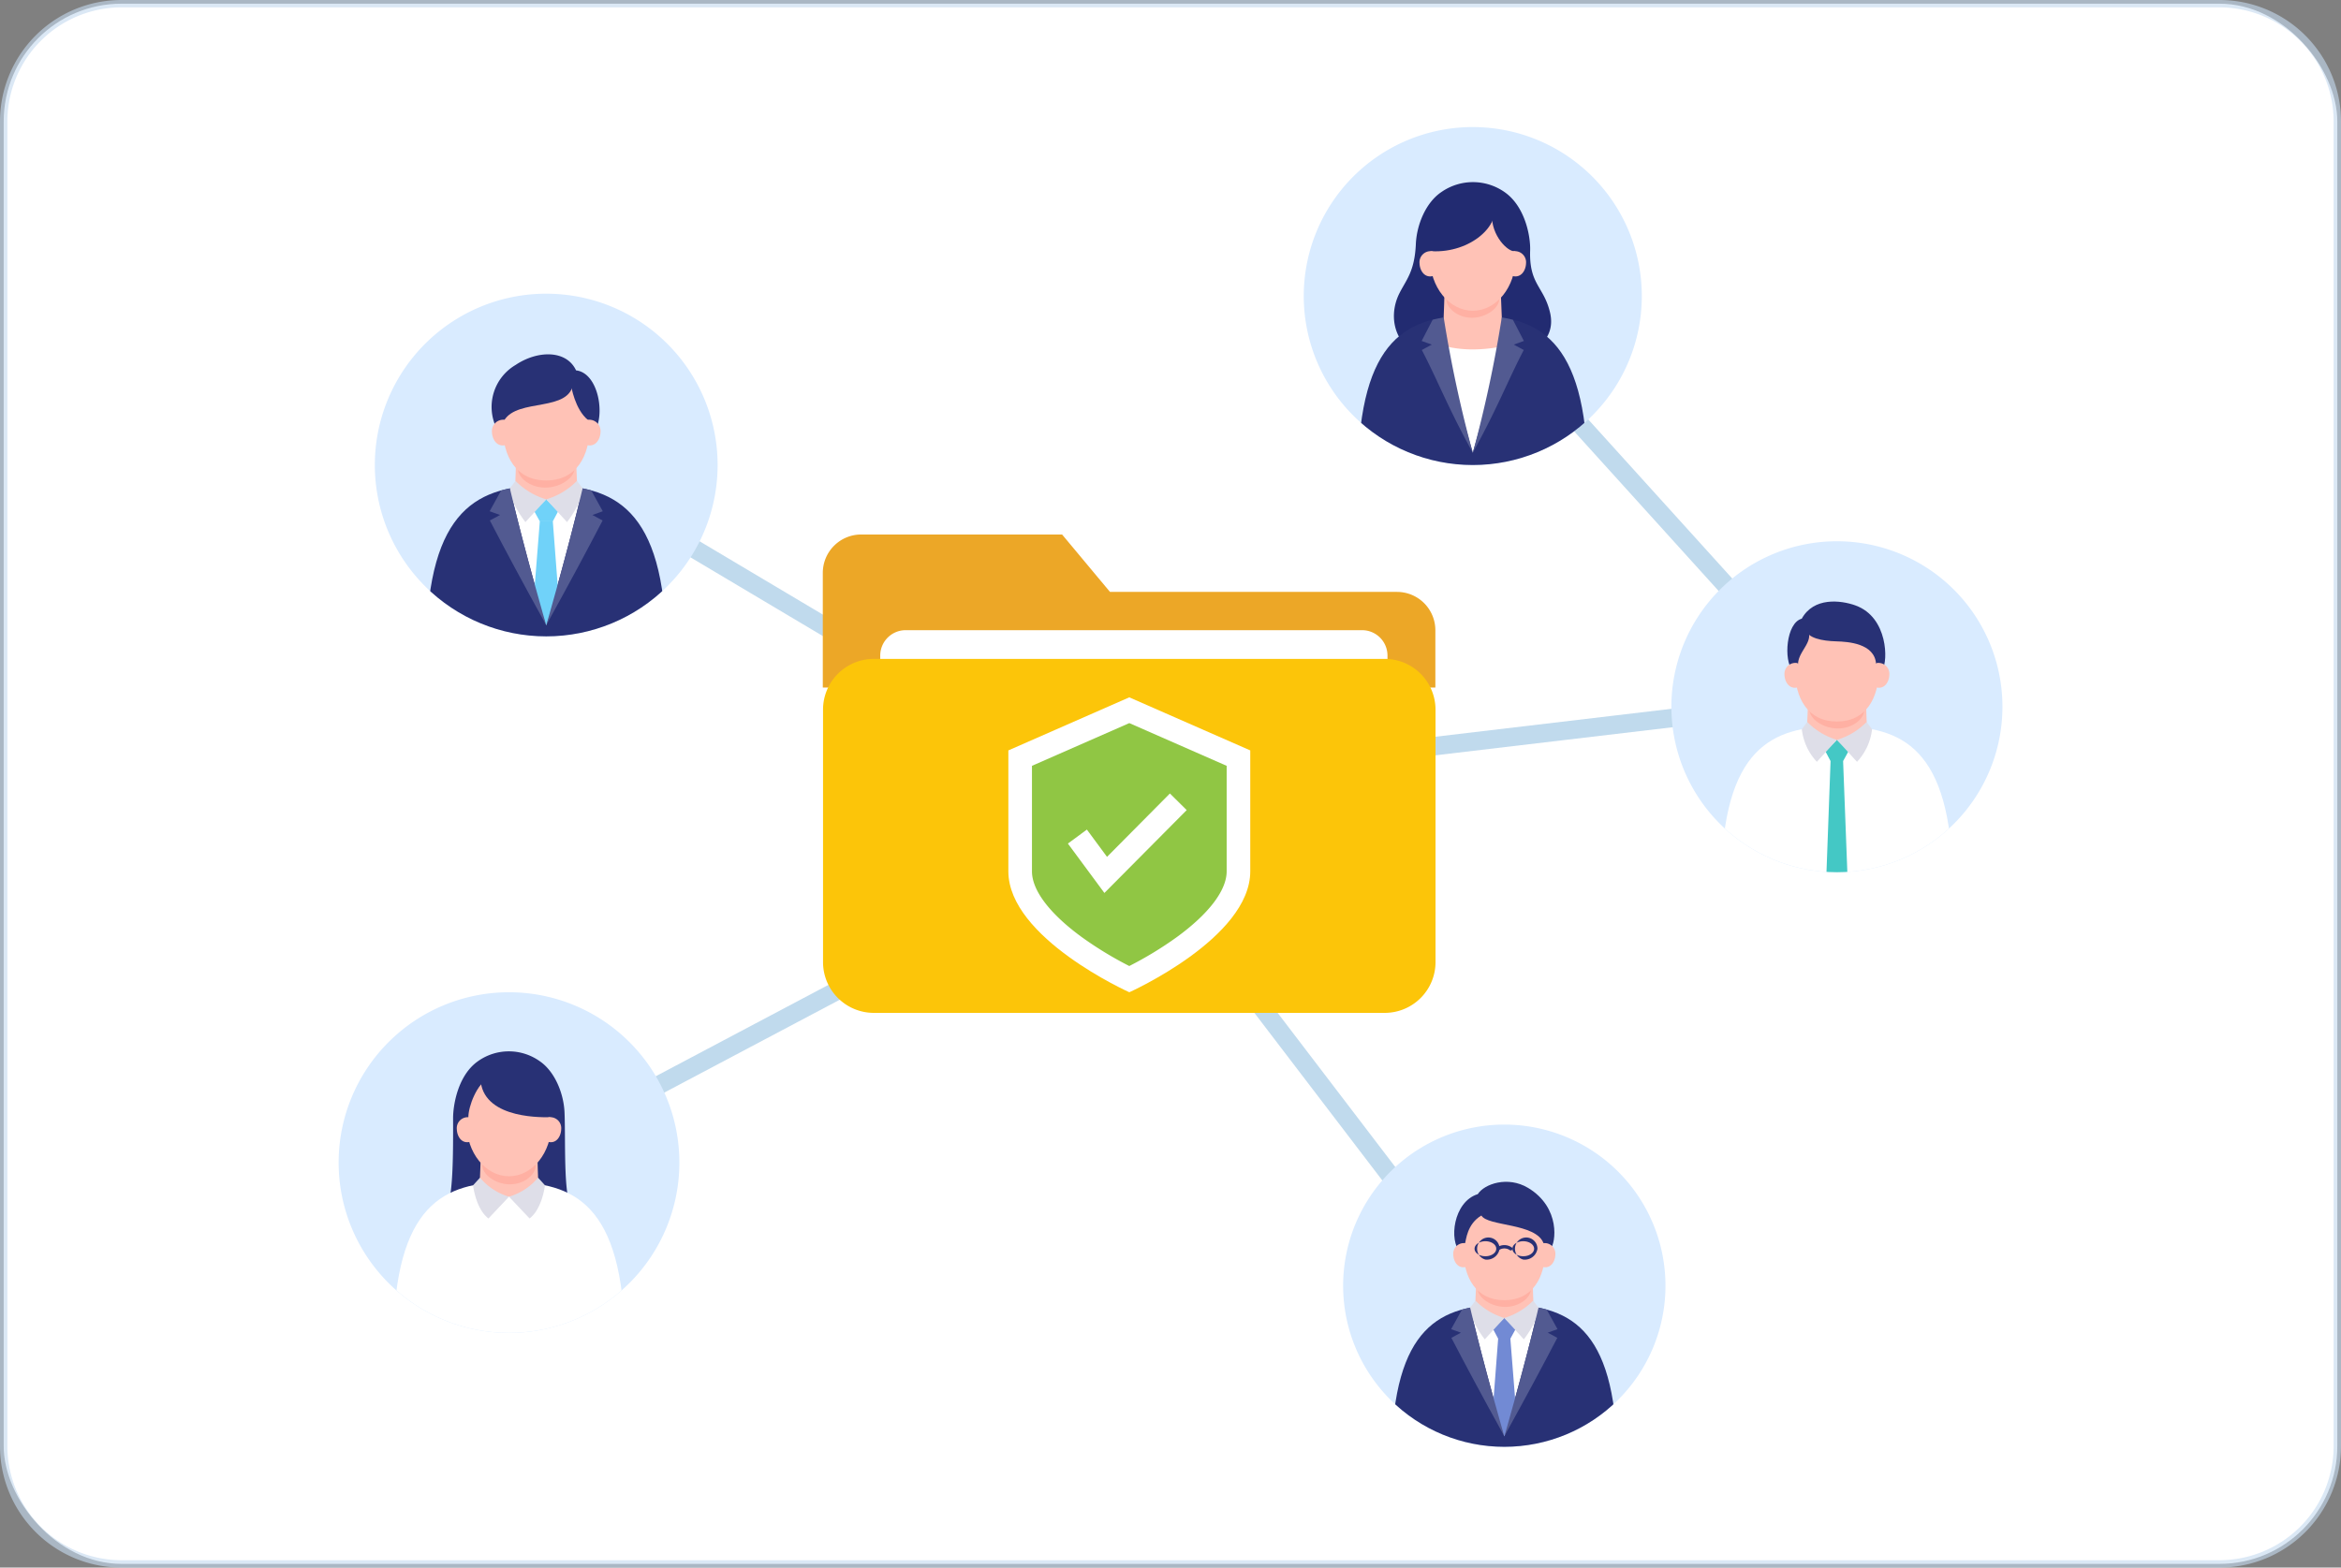 <svg xmlns="http://www.w3.org/2000/svg" xmlns:xlink="http://www.w3.org/1999/xlink" width="318" height="213" viewBox="0 0 318 213">
  <rect x="0" y="0" width="318" height="213" fill="#808080" stroke="none"/>
  <defs>
    <clipPath id="clip-path">
      <rect id="長方形_1660" data-name="長方形 1660" width="226.011" height="180.469" fill="none"/>
    </clipPath>
    <clipPath id="clip-path-2">
      <path id="パス_5244" data-name="パス 5244" d="M4.917,45.922A23.281,23.281,0,1,0,28.2,22.641,23.281,23.281,0,0,0,4.917,45.922" fill="none"/>
    </clipPath>
    <clipPath id="clip-path-3">
      <path id="パス_5247" data-name="パス 5247" d="M28.2,67.687h0s-2.879-9.848-4.94-18.589c-5.383,1.057-9.414,4.482-10.82,13.961a23.283,23.283,0,0,0,31.523,0c-1.406-9.48-5.439-12.9-10.821-13.961-2.061,8.741-4.942,18.59-4.942,18.59" fill="none"/>
    </clipPath>
    <clipPath id="clip-path-5">
      <path id="パス_5260" data-name="パス 5260" d="M154.061,0a22.961,22.961,0,1,0,22.962,22.961A22.96,22.96,0,0,0,154.061,0Z" fill="none"/>
    </clipPath>
    <clipPath id="clip-path-6">
      <path id="パス_5263" data-name="パス 5263" d="M138.893,40.2a22.962,22.962,0,0,0,30.337,0c-1.642-12.4-7.6-14.59-15.169-14.59S140.535,27.8,138.893,40.2" fill="none"/>
    </clipPath>
    <clipPath id="clip-path-8">
      <path id="パス_5277" data-name="パス 5277" d="M203.526,56.28a22.485,22.485,0,1,0,22.485,22.486A22.484,22.484,0,0,0,203.526,56.28Z" fill="none"/>
    </clipPath>
    <clipPath id="clip-path-10">
      <path id="パス_5290" data-name="パス 5290" d="M0,140.705a23.143,23.143,0,1,0,23.143-23.143A23.144,23.144,0,0,0,0,140.705" fill="none"/>
    </clipPath>
    <clipPath id="clip-path-12">
      <path id="パス_5308" data-name="パス 5308" d="M158.344,135.542a21.893,21.893,0,1,0,21.894,21.894,21.894,21.894,0,0,0-21.894-21.894Z" fill="none"/>
    </clipPath>
    <clipPath id="clip-path-13">
      <path id="パス_5311" data-name="パス 5311" d="M158.347,177.9s-2.708-9.26-4.647-17.481c-5.062.993-8.854,4.213-10.176,13.129a21.89,21.89,0,0,0,29.643,0c-1.322-8.914-5.113-12.135-10.174-13.129-1.938,8.221-4.646,17.481-4.646,17.481" fill="none"/>
    </clipPath>
  </defs>
  <g id="グループ_2731" data-name="グループ 2731" transform="translate(-726 -475)">
    <rect id="長方形_33_のコピー_5" data-name="長方形 33 のコピー 5" width="317" height="212" rx="16" transform="translate(726.5 475.5)" fill="#fff"/>
    <path id="長方形_33_のコピー_5_-_アウトライン" data-name="長方形 33 のコピー 5 - アウトライン" d="M16-.5H301A16.5,16.5,0,0,1,317.5,16V196A16.5,16.5,0,0,1,301,212.5H16A16.5,16.5,0,0,1-.5,196V16A16.5,16.5,0,0,1,16-.5Zm285,212A15.518,15.518,0,0,0,316.5,196V16A15.518,15.518,0,0,0,301,.5H16A15.518,15.518,0,0,0,.5,16V196A15.518,15.518,0,0,0,16,211.5Z" transform="translate(726.5 475.5)" fill="rgba(196,218,240,0.61)"/>
    <g id="グループ_2607" data-name="グループ 2607" transform="translate(772 492.266)">
      <path id="線_63" data-name="線 63" d="M.147,7.06-.147,4.572l49.13-5.816.295,2.489Z" transform="translate(144.945 78.765)" fill="#c0daed"/>
      <path id="線_64" data-name="線 64" d="M27.145,31.862-.929.841.929-.841,29,30.18Z" transform="translate(163.545 34.742)" fill="#c0daed"/>
      <path id="線_65" data-name="線 65" d="M45.937,28.786-.641,1.077.641-1.077,47.219,26.632Z" transform="translate(38.709 51.602)" fill="#c0daed"/>
      <path id="線_66" data-name="線 66" d="M.586,27.86-.586,25.646,49.948-1.107,51.12,1.107Z" transform="translate(33.349 108.789)" fill="#c0daed"/>
      <g id="グループ_2580" data-name="グループ 2580">
        <g id="グループ_2579" data-name="グループ 2579" clip-path="url(#clip-path)">
          <path id="パス_5229" data-name="パス 5229" d="M51.479,45.922A23.281,23.281,0,1,1,28.2,22.641,23.281,23.281,0,0,1,51.479,45.922" fill="#d9ebff"/>
        </g>
      </g>
      <g id="グループ_2582" data-name="グループ 2582">
        <g id="グループ_2581" data-name="グループ 2581" clip-path="url(#clip-path-2)">
          <path id="パス_5230" data-name="パス 5230" d="M28.2,48.683c-9.154,0-16.057,3-16.3,21.736h32.6c-.24-18.741-7.143-21.736-16.3-21.736" fill="#283175"/>
          <path id="パス_5231" data-name="パス 5231" d="M28.2,48.683a20.977,20.977,0,0,0-4.943.411c2.06,8.742,4.941,18.591,4.941,18.591s2.881-9.849,4.941-18.591c0,0-.96-.412-4.94-.411" fill="#fff"/>
          <path id="パス_5232" data-name="パス 5232" d="M24.056,32.314a6.614,6.614,0,0,0-2.66,8.5c3.774,4.864,11.781,3.052,13.3.72,1.6-2.444.57-8.133-2.445-8.473-1.3-2.8-5.228-2.739-8.2-.745" fill="#283175"/>
          <path id="パス_5233" data-name="パス 5233" d="M24.106,45.06s-.108,3.8-.153,4.474c-.038.571,1.682,1.156,4.18,1.156s4.335-.474,4.308-.953c-.076-1.355-.153-4.338-.229-4.948s-7.953-.948-8.106.271" fill="#ffc2b6"/>
          <path id="パス_5234" data-name="パス 5234" d="M32.034,46.423c0,1.184-1.848,2.567-3.967,2.567s-3.707-1.382-3.707-2.567,1.718-2.145,3.837-2.145,3.837.961,3.837,2.145" fill="#ffb0a3"/>
          <path id="パス_5235" data-name="パス 5235" d="M34.1,40.692c0,4.046-1.822,7.327-5.906,7.327s-5.906-3.281-5.906-7.327,1.18-7.327,5.906-7.327S34.1,36.646,34.1,40.692" fill="#ffc2b6"/>
          <path id="パス_5236" data-name="パス 5236" d="M21.89,40.272c-.352-3.988,1.213-7.542,4.959-8.612,2.7-.771,5.395-.088,5.04,3.062-.462,4.1-7.537,2.054-9.4,5.13-.133.22-.545,1.036-.6.42" fill="#283175"/>
          <path id="パス_5237" data-name="パス 5237" d="M31.592,35.172s.482,3.17,2.28,4.632c1.6,1.3,1.3.113,1.275-1.355-.018-1.309-.783-3.678-2.151-4.281-1.911-.843-1.4,1-1.4,1" fill="#283175"/>
          <path id="パス_5238" data-name="パス 5238" d="M33.7,43.207c1.211.317,1.846-.8,1.874-1.759a1.54,1.54,0,0,0-1.394-1.675,1.49,1.49,0,0,0-.306,0c-.842.121-1,3.217-.173,3.432" fill="#ffc2b6"/>
          <path id="パス_5239" data-name="パス 5239" d="M22.7,43.207c-1.211.317-1.846-.8-1.874-1.759a1.54,1.54,0,0,1,1.391-1.675,1.52,1.52,0,0,1,.309,0c.842.121,1,3.217.173,3.432" fill="#ffc2b6"/>
          <path id="パス_5240" data-name="パス 5240" d="M27.328,53.577l-.754,9.53c.256,1.053,1.626,4.579,1.626,4.579s1.183-3.033,1.62-4.579l-.725-9.53Z" fill="#70d2f9"/>
          <path id="パス_5241" data-name="パス 5241" d="M29.831,52.176,28.2,50.586l-1.642,1.59.771,1.4h1.764l.742-1.4" fill="#70d2f9"/>
          <path id="パス_5242" data-name="パス 5242" d="M32.369,48.074A9.678,9.678,0,0,1,28.2,50.586l2.826,3.092a15.268,15.268,0,0,0,2-3.484,6.26,6.26,0,0,0,.116-1.1Z" fill="#dedee8"/>
          <path id="パス_5243" data-name="パス 5243" d="M24.026,48.074A9.688,9.688,0,0,0,28.2,50.586l-2.826,3.092a15.268,15.268,0,0,1-2-3.484,6.26,6.26,0,0,1-.116-1.1Z" fill="#dedee8"/>
        </g>
      </g>
      <g id="グループ_2584" data-name="グループ 2584">
        <g id="グループ_2583" data-name="グループ 2583" clip-path="url(#clip-path-3)">
          <path id="パス_5245" data-name="パス 5245" d="M35.881,52.205,34.3,49.353c-.463-.138-1.165-.26-1.165-.26S30.369,60.119,28.2,67.686c3.458-6.27,5.427-9.948,7.659-14.229-.375-.2-.881-.477-1.384-.747Z" fill="#525a91"/>
          <path id="パス_5246" data-name="パス 5246" d="M20.513,52.205l1.578-2.852c.463-.138,1.165-.26,1.165-.26S26.025,60.118,28.2,67.685c-3.458-6.27-5.427-9.948-7.659-14.229.376-.2.881-.477,1.384-.747Z" fill="#525a91"/>
        </g>
      </g>
      <g id="グループ_2586" data-name="グループ 2586">
        <g id="グループ_2585" data-name="グループ 2585" clip-path="url(#clip-path)">
          <path id="パス_5248" data-name="パス 5248" d="M177.022,22.961A22.961,22.961,0,1,1,154.061,0a22.961,22.961,0,0,1,22.961,22.961" fill="#d9ebff"/>
        </g>
      </g>
      <g id="グループ_2588" data-name="グループ 2588">
        <g id="グループ_2587" data-name="グループ 2587" clip-path="url(#clip-path-5)">
          <path id="パス_5249" data-name="パス 5249" d="M148.083,31.158c3.587,1.98,12.721-.118,12.721-.118s4.8-1.425,3.75-5.851c-.845-3.564-2.852-3.774-2.7-8.431.065-1.99-.722-5.961-3.408-7.876a7.492,7.492,0,0,0-8.671-.038c-2.11,1.429-3.335,4.456-3.447,7.044-.163,3.749-1.315,4.868-2.231,6.694-1.865,3.719-.139,8.125,3.987,8.575" fill="#222b71"/>
          <path id="パス_5250" data-name="パス 5250" d="M154.062,25.609c-8.771,0-15.384,2.939-15.614,21.321h31.228c-.23-18.382-6.843-21.321-15.614-21.321" fill="#283175"/>
          <path id="パス_5251" data-name="パス 5251" d="M154.062,25.609c-3.39,0-4.45,2.071-4.243,2.91,1.935,7.846,4.241,15.73,4.241,15.73s2.3-7.849,4.229-15.677c.212-.857-.323-2.964-4.227-2.963" fill="#fff"/>
          <path id="パス_5252" data-name="パス 5252" d="M150.23,26.381a13.213,13.213,0,0,0-1.089,2.7c-.035.561,2.521,1.135,4.86,1.135s5.006-.465,4.981-.935c-.072-1.33-1.089-2.572-1.161-3.17s-7.447-.931-7.59.266" fill="#ffc2b6"/>
          <path id="パス_5253" data-name="パス 5253" d="M150.23,22.055s-.1,3.725-.143,4.388c-.035.561,1.575,1.135,3.914,1.135s4.059-.465,4.034-.935c-.072-1.33-.143-4.256-.215-4.854s-7.447-.931-7.59.266" fill="#ffc2b6"/>
          <path id="パス_5254" data-name="パス 5254" d="M157.653,23.392c0,1.162-1.73,2.518-3.714,2.518s-3.472-1.356-3.472-2.518,1.608-2.1,3.593-2.1,3.593.942,3.593,2.1" fill="#ffb0a3"/>
          <path id="パス_5255" data-name="パス 5255" d="M159.878,17.743c0,3.985-2.6,7.215-5.816,7.215s-5.817-3.23-5.817-7.215,2.6-7.215,5.817-7.215,5.816,3.23,5.816,7.215" fill="#ffc2b6"/>
          <path id="パス_5256" data-name="パス 5256" d="M156.723,11.337c-.454,2.925,1.788,5.4,2.9,5.535,1.658.2,2.16-1.608,1.117-3.976-.659-1.5-3.722-3.478-4.02-1.559" fill="#222b71"/>
          <path id="パス_5257" data-name="パス 5257" d="M148.5,16.871c5.254.255,9.5-3.547,8.426-6.7-.456-1.33-2.668-2.375-6.361-.71-4.355,1.963-3.734,8-2.064,7.409" fill="#222b71"/>
          <path id="パス_5258" data-name="パス 5258" d="M159.457,20.238c1.188.311,1.81-.779,1.839-1.726a1.512,1.512,0,0,0-1.366-1.644,1.534,1.534,0,0,0-.3,0c-.826.118-.977,3.155-.17,3.367" fill="#ffc2b6"/>
          <path id="パス_5259" data-name="パス 5259" d="M148.667,20.238c-1.188.311-1.81-.779-1.839-1.726a1.512,1.512,0,0,1,1.366-1.644,1.534,1.534,0,0,1,.3,0c.826.118.977,3.155.17,3.367" fill="#ffc2b6"/>
        </g>
      </g>
      <g id="グループ_2590" data-name="グループ 2590">
        <g id="グループ_2589" data-name="グループ 2589" clip-path="url(#clip-path-6)">
          <path id="パス_5261" data-name="パス 5261" d="M161.005,29.064l-1.489-2.876A13.987,13.987,0,0,0,158,25.872a172.711,172.711,0,0,1-3.934,18.377c3.392-6.151,4.732-9.758,6.92-13.958-.368-.2-.863-.468-1.358-.732Z" fill="#525a91"/>
          <path id="パス_5262" data-name="パス 5262" d="M147.116,29.064l1.489-2.876a5.058,5.058,0,0,1,1.508-.314,172.481,172.481,0,0,0,3.948,18.375c-3.392-6.151-4.732-9.758-6.92-13.958.368-.2.863-.468,1.358-.732Z" fill="#525a91"/>
        </g>
      </g>
      <g id="グループ_2592" data-name="グループ 2592">
        <g id="グループ_2591" data-name="グループ 2591" clip-path="url(#clip-path)">
          <path id="パス_5264" data-name="パス 5264" d="M226.01,78.764A22.485,22.485,0,1,1,203.524,56.28h0A22.483,22.483,0,0,1,226.01,78.764Z" fill="#d9ebff"/>
        </g>
      </g>
      <g id="グループ_2594" data-name="グループ 2594">
        <g id="グループ_2593" data-name="グループ 2593" clip-path="url(#clip-path-8)">
          <path id="パス_5265" data-name="パス 5265" d="M203.524,81.422c8.841,0,15.507,2.893,15.739,20.992H187.787c.232-18.1,6.9-20.992,15.739-20.992" fill="#fff"/>
          <path id="パス_5266" data-name="パス 5266" d="M206.056,65.007c4.455,1.6,4.4,7.628,3.664,8.647-3.422,4.758-10.445,2.2-12.214.213-1.247-1.4-.883-6.5,1.242-7.065,1.63-2.95,5.274-2.526,7.308-1.8" fill="#283175"/>
          <path id="パス_5267" data-name="パス 5267" d="M207.478,77.923s.1,3.667.148,4.321c.037.551-1.624,1.117-4.037,1.117s-4.186-.458-4.161-.921c.074-1.309.148-4.19.222-4.779s7.681-.916,7.829.262" fill="#ffc2b6"/>
          <path id="パス_5268" data-name="パス 5268" d="M199.821,79.237c0,1.144,1.785,2.479,3.831,2.479s3.581-1.335,3.581-2.479-1.66-2.071-3.706-2.071-3.706.927-3.706,2.071" fill="#ffb0a3"/>
          <path id="パス_5269" data-name="パス 5269" d="M197.822,73.7c0,3.908,1.759,7.076,5.7,7.076s5.7-3.169,5.7-7.076-2.554-7.076-5.7-7.076-5.7,3.169-5.7,7.076" fill="#ffc2b6"/>
          <path id="パス_5270" data-name="パス 5270" d="M209.54,73.221c.34-3.851-.841-6.8-4.5-7.686-2.357-.573-6.318,1.261-5.91,2.6s2.382,1.689,4.333,1.747c1.556.047,5.183.262,5.382,3.068.017.247.646.865.7.27" fill="#283175"/>
          <path id="パス_5271" data-name="パス 5271" d="M199.763,69.01c.041,1.4-1.52,2.465-1.519,4.018-.233,1.8-1.031-.175-1.011-1.591a5,5,0,0,1,1.223-3.533c.194-.213,1.262-.426,1.307,1.107" fill="#283175"/>
          <path id="パス_5272" data-name="パス 5272" d="M198.213,76.134c-1.17.307-1.782-.767-1.81-1.7a1.487,1.487,0,0,1,1.345-1.618,1.413,1.413,0,0,1,.3,0c.814.117.962,3.107.167,3.315" fill="#ffc2b6"/>
          <path id="パス_5273" data-name="パス 5273" d="M208.838,76.134c1.17.307,1.783-.767,1.81-1.7a1.487,1.487,0,0,0-1.345-1.618,1.413,1.413,0,0,0-.3,0c-.814.117-.962,3.107-.167,3.315" fill="#ffc2b6"/>
          <path id="パス_5274" data-name="パス 5274" d="M201.946,84.795h0l1.579-1.535,1.585,1.535-.744,1.354.728,19.061h-3.132l.7-19.061Z" fill="#44c8c5"/>
          <path id="パス_5275" data-name="パス 5275" d="M199.5,80.837a9.364,9.364,0,0,0,4.028,2.426L200.8,86.249a7.759,7.759,0,0,1-2.043-4.426Z" fill="#dedee8"/>
          <path id="パス_5276" data-name="パス 5276" d="M207.556,80.837a9.364,9.364,0,0,1-4.028,2.426l2.729,2.986a7.759,7.759,0,0,0,2.043-4.426Z" fill="#dedee8"/>
        </g>
      </g>
      <path id="線_67" data-name="線 67" d="M24.179,33.748-1,.76,1-.76,26.171,32.228Z" transform="translate(123.836 117.562)" fill="#c0daed"/>
      <g id="グループ_2596" data-name="グループ 2596">
        <g id="グループ_2595" data-name="グループ 2595" clip-path="url(#clip-path)">
          <path id="パス_5278" data-name="パス 5278" d="M46.286,140.705a23.143,23.143,0,1,1-23.143-23.143,23.142,23.142,0,0,1,23.143,23.143" fill="#d9ebff"/>
        </g>
      </g>
      <g id="グループ_2598" data-name="グループ 2598">
        <g id="グループ_2597" data-name="グループ 2597" clip-path="url(#clip-path-10)">
          <path id="パス_5279" data-name="パス 5279" d="M23.358,151.517c-5.848-.079-7.954-3.1-8.646-4.769.836-1.545.852-7.264.835-12.01-.008-1.963.7-5.878,3.322-7.766a7.242,7.242,0,0,1,8.455-.038c2.057,1.41,3.251,4.394,3.361,6.945.158,3.7-.167,11.163.909,12.834-1.281,1.878-2.387,4.882-8.236,4.8" fill="#283175"/>
          <path id="パス_5280" data-name="パス 5280" d="M23.143,143.359c-8.84,0-15.5,2.962-15.737,21.49H38.88c-.232-18.528-6.9-21.49-15.737-21.49" fill="#fff"/>
          <path id="パス_5281" data-name="パス 5281" d="M27,139.777s.1,3.754.144,4.423c.036.565-1.587,1.144-3.945,1.144s-4.092-.469-4.066-.942c.072-1.34.145-4.289.216-4.892s7.506-.938,7.65.268" fill="#ffc2b6"/>
          <path id="パス_5282" data-name="パス 5282" d="M19.524,141.124c0,1.171,1.744,2.537,3.743,2.537s3.5-1.367,3.5-2.537S25.146,139,23.146,139s-3.621.949-3.621,2.12" fill="#ffb0a3"/>
          <path id="パス_5283" data-name="パス 5283" d="M17.377,135.411c0,3.951,2.582,7.153,5.766,7.153s5.766-3.2,5.766-7.153-2.582-7.153-5.766-7.153-5.766,3.2-5.766,7.153" fill="#ffc2b6"/>
          <path id="パス_5284" data-name="パス 5284" d="M28.66,134.541c-1.728.029-9.686.026-9.394-5.787.081-1.6,3.281-3.254,6.88-1.468,5.042,2.5,3.568,7.9,2.514,7.255" fill="#283175"/>
          <path id="パス_5285" data-name="パス 5285" d="M20.5,129.061c-1.746.96-2.879,4.009-2.879,5.488,0,1.656-2.5-1.088-.665-4.371s5.23-2.044,3.544-1.117" fill="#283175"/>
          <path id="パス_5286" data-name="パス 5286" d="M17.855,137.885c-1.165.308-1.775-.772-1.8-1.711a1.488,1.488,0,0,1,1.636-1.627c.81.117.958,3.128.166,3.337" fill="#ffc2b6"/>
          <path id="パス_5287" data-name="パス 5287" d="M28.433,137.885c1.165.308,1.775-.772,1.8-1.711a1.488,1.488,0,0,0-1.636-1.627c-.81.117-.958,3.128-.166,3.337" fill="#ffc2b6"/>
          <path id="パス_5288" data-name="パス 5288" d="M27.092,142.757a8.232,8.232,0,0,1-3.949,2.586l2.793,2.954c1.733-1.312,2.092-4.508,2.092-4.508Z" fill="#dedee8"/>
          <path id="パス_5289" data-name="パス 5289" d="M19.207,142.757a8.165,8.165,0,0,0,3.938,2.586L20.352,148.3c-1.734-1.312-2.092-4.508-2.092-4.508Z" fill="#dedee8"/>
        </g>
      </g>
      <g id="グループ_2600" data-name="グループ 2600">
        <g id="グループ_2599" data-name="グループ 2599" clip-path="url(#clip-path)">
          <path id="パス_5291" data-name="パス 5291" d="M180.237,157.434a21.893,21.893,0,1,1-21.894-21.892h0a21.892,21.892,0,0,1,21.892,21.892" fill="#d9ebff"/>
        </g>
      </g>
      <g id="グループ_2602" data-name="グループ 2602">
        <g id="グループ_2601" data-name="グループ 2601" clip-path="url(#clip-path-12)">
          <path id="パス_5292" data-name="パス 5292" d="M158.344,160.03c8.608,0,15.1,2.817,15.325,20.44h-30.65c.226-17.623,6.717-20.44,15.325-20.44" fill="#283175"/>
          <path id="パス_5293" data-name="パス 5293" d="M158.344,160.03a19.708,19.708,0,0,1,4.648.386c-1.938,8.221-4.646,17.483-4.646,17.483s-2.709-9.262-4.647-17.483c0,0,.9-.387,4.645-.386" fill="#fff"/>
          <path id="パス_5294" data-name="パス 5294" d="M161.577,144.146c4.48,2.7,3.749,7.584,3.04,8.255-4.223,3.994-10.342,2.363-12.227.524-1.617-1.579-.972-6.9,2.349-7.931.885-1.385,4.074-2.509,6.838-.847" fill="#283175"/>
          <path id="パス_5295" data-name="パス 5295" d="M162.193,156.623s.1,3.57.144,4.207c.035.537-1.582,1.088-3.931,1.088s-4.076-.446-4.051-.9c.072-1.275.144-4.079.215-4.653s7.479-.893,7.623.255" fill="#ffc2b6"/>
          <path id="パス_5296" data-name="パス 5296" d="M154.743,157.9c0,1.113,1.737,2.414,3.731,2.414s3.486-1.3,3.486-2.414-1.617-2.017-3.617-2.017-3.608.9-3.608,2.017" fill="#ffb0a3"/>
          <path id="パス_5297" data-name="パス 5297" d="M152.79,152.516c0,3.8,1.713,6.89,5.554,6.89s5.555-3.084,5.555-6.89-2.487-6.89-5.555-6.89-5.554,3.084-5.554,6.89" fill="#ffc2b6"/>
          <path id="パス_5298" data-name="パス 5298" d="M164.275,152.12c.331-3.75-.857-6.475-4.383-7.484-2.538-.725-5.742.661-4.666,3.251.832,1.512,7.427,1,8.454,3.793.083.228.545,1.019.6.44" fill="#283175"/>
          <path id="パス_5299" data-name="パス 5299" d="M155.244,147.887c-1.984,1.172-2.077,3.364-2.235,3.793,0,0-.675.688-.656-.692.017-1.23.261-3.651,1.382-4.5,1.248-.945,3.658.13,1.51,1.4" fill="#283175"/>
          <path id="パス_5300" data-name="パス 5300" d="M153.173,154.881c-1.139.3-1.735-.747-1.763-1.654a1.447,1.447,0,0,1,1.308-1.575,1.426,1.426,0,0,1,.292,0c.792.113.936,3.025.163,3.227" fill="#ffc2b6"/>
          <path id="パス_5301" data-name="パス 5301" d="M163.517,154.881c1.139.3,1.735-.747,1.763-1.654a1.447,1.447,0,0,0-1.308-1.575,1.426,1.426,0,0,0-.292,0c-.792.113-.936,3.025-.163,3.227" fill="#ffc2b6"/>
          <path id="パス_5302" data-name="パス 5302" d="M155.779,153.886a1.527,1.527,0,1,1,1.927-1.474,1.75,1.75,0,0,1-1.927,1.474m0-2.494c-.814,0-1.474.458-1.474,1.02s.661,1.021,1.474,1.021,1.473-.458,1.473-1.021-.661-1.02-1.473-1.02" fill="#283175"/>
          <path id="パス_5303" data-name="パス 5303" d="M160.919,153.886a1.527,1.527,0,1,1,1.928-1.474,1.75,1.75,0,0,1-1.928,1.474m0-2.494c-.813,0-1.474.458-1.474,1.02s.661,1.021,1.474,1.021,1.474-.458,1.474-1.021-.661-1.02-1.474-1.02" fill="#283175"/>
          <path id="パス_5304" data-name="パス 5304" d="M159.219,152.643a.224.224,0,0,1-.15-.057,1.316,1.316,0,0,0-1.44,0,.228.228,0,0,1-.319-.025.226.226,0,0,1,.021-.317,1.753,1.753,0,0,1,2.039,0,.227.227,0,0,1-.15.4" fill="#283175"/>
          <path id="パス_5305" data-name="パス 5305" d="M159.89,163.314l-1.544-1.495-1.538,1.495.7,1.318-.683,8.961c.412,1.454,1.524,4.3,1.524,4.3s1.284-3.32,1.526-4.3l-.709-8.961.725-1.318Z" fill="#728ad4"/>
          <path id="パス_5306" data-name="パス 5306" d="M154.424,159.457a9.118,9.118,0,0,0,3.922,2.362l-2.657,2.907a14.331,14.331,0,0,1-1.88-3.276,5.89,5.89,0,0,1-.109-1.034Z" fill="#dedee8"/>
          <path id="パス_5307" data-name="パス 5307" d="M162.269,159.457a9.121,9.121,0,0,1-3.923,2.362L161,164.726a14.331,14.331,0,0,0,1.88-3.276,5.89,5.89,0,0,0,.109-1.034Z" fill="#dedee8"/>
        </g>
      </g>
      <g id="グループ_2604" data-name="グループ 2604">
        <g id="グループ_2603" data-name="グループ 2603" clip-path="url(#clip-path-13)">
          <path id="パス_5309" data-name="パス 5309" d="M151.121,163.341l1.484-2.681c.435-.13,1.1-.244,1.1-.244s2.6,10.366,4.647,17.482c-3.252-5.9-5.1-9.355-7.2-13.38.353-.193.829-.448,1.3-.7Z" fill="#525a91"/>
          <path id="パス_5310" data-name="パス 5310" d="M165.573,163.341l-1.483-2.681c-.435-.13-1.1-.244-1.1-.244s-2.6,10.366-4.647,17.482c3.252-5.9,5.1-9.355,7.2-13.38-.353-.193-.829-.448-1.3-.7Z" fill="#525a91"/>
        </g>
      </g>
      <g id="グループ_2606" data-name="グループ 2606">
        <g id="グループ_2605" data-name="グループ 2605" clip-path="url(#clip-path)">
          <path id="パス_5312" data-name="パス 5312" d="M98.274,55.362H70.969a5.217,5.217,0,0,0-5.2,5.2v15.6h83.21v-7.8a5.215,5.215,0,0,0-5.2-5.2h-39Z" fill="#eca727"/>
          <path id="パス_5313" data-name="パス 5313" d="M77.023,68.363h62a3.453,3.453,0,0,1,3.452,3.452v3.5a3.453,3.453,0,0,1-3.452,3.452h-62a3.453,3.453,0,0,1-3.452-3.452v-3.5a3.453,3.453,0,0,1,3.452-3.452" fill="#fff"/>
          <path id="パス_5314" data-name="パス 5314" d="M72.7,72.264h69.4a6.9,6.9,0,0,1,6.9,6.9v34.3a6.9,6.9,0,0,1-6.9,6.9H72.7a6.9,6.9,0,0,1-6.9-6.9v-34.3a6.9,6.9,0,0,1,6.9-6.9" fill="#fcc509"/>
          <path id="パス_5315" data-name="パス 5315" d="M123.835,84.7,107.4,77.488,90.975,84.7v16.43c0,9.074,16.43,16.43,16.43,16.43s16.43-7.356,16.43-16.43Z" fill="#fff"/>
          <path id="パス_5316" data-name="パス 5316" d="M107.406,114a49.428,49.428,0,0,1-6.414-3.9c-4.391-3.2-6.81-6.379-6.81-8.964V86.795l13.224-5.806,13.224,5.806v14.336c0,2.585-2.418,5.768-6.81,8.964a49.428,49.428,0,0,1-6.414,3.9" fill="#90c644" fill-rule="evenodd"/>
          <path id="パス_5317" data-name="パス 5317" d="M104.021,104.069l-4.958-6.711,2.579-1.9,2.736,3.705,8.542-8.611L115.2,92.81Z" fill="#fff"/>
        </g>
      </g>
    </g>
  </g>
</svg>
